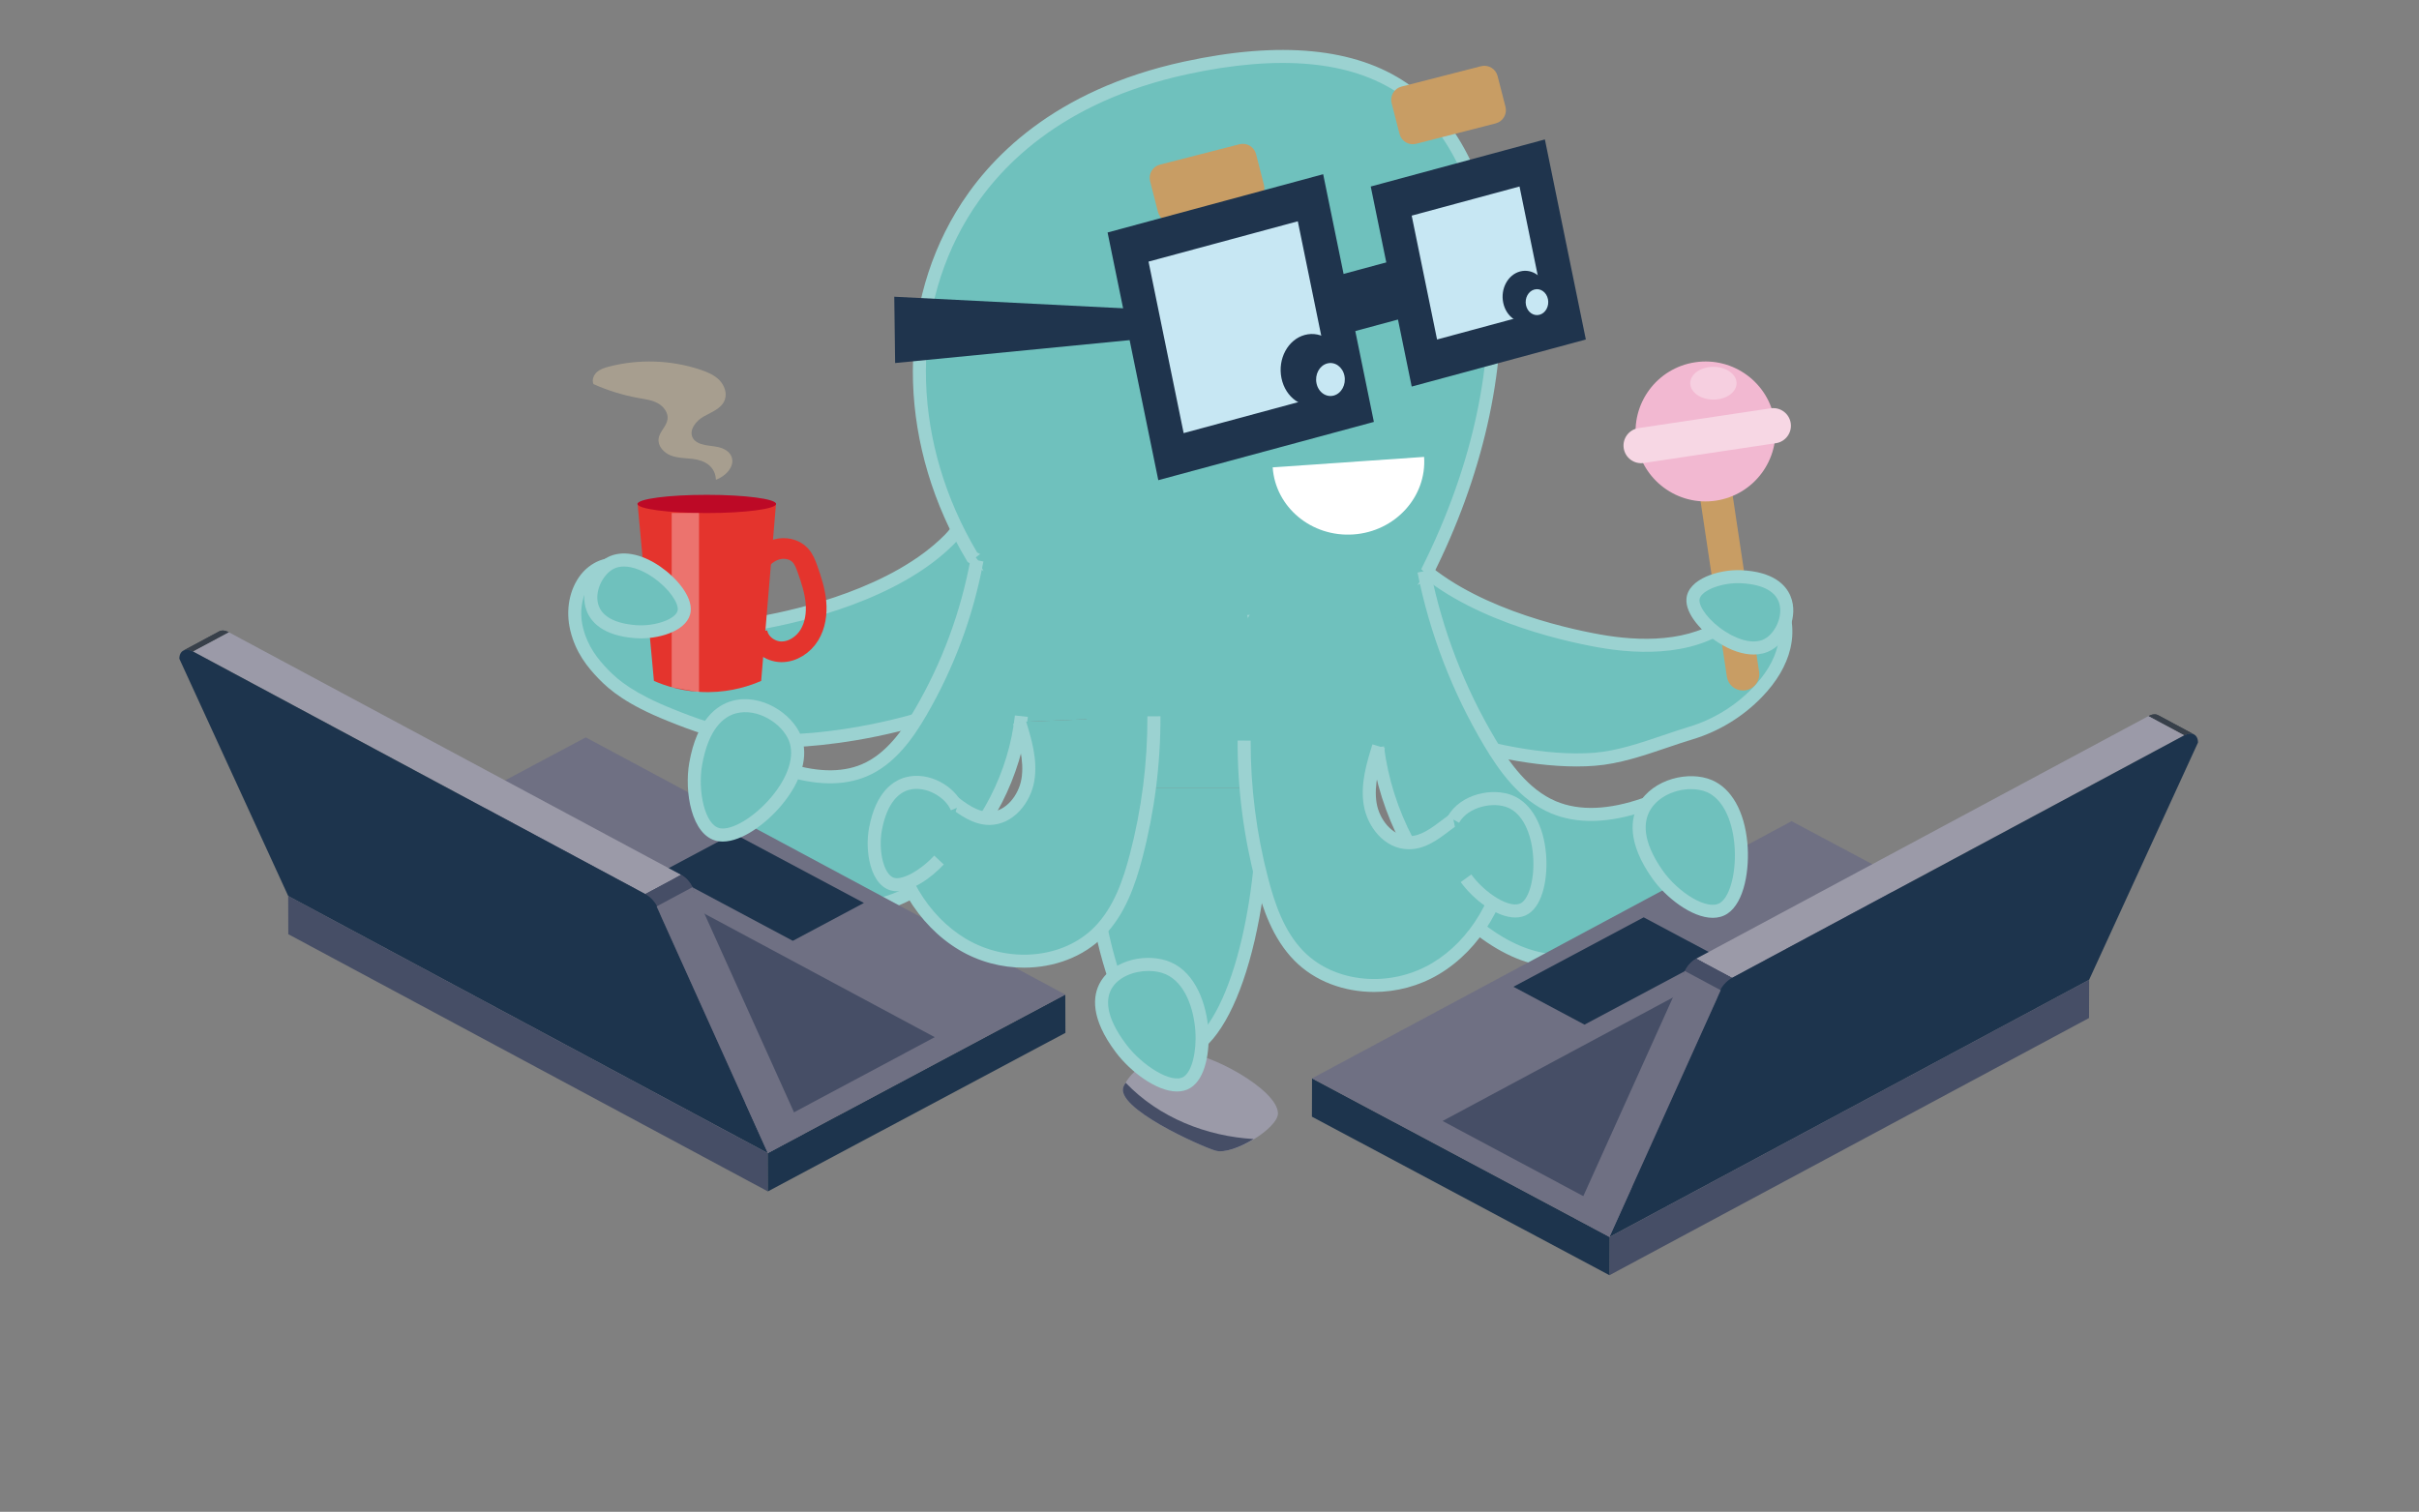 <?xml version="1.0" encoding="utf-8"?>
<!-- Generator: Adobe Illustrator 16.0.0, SVG Export Plug-In . SVG Version: 6.00 Build 0)  -->
<!DOCTYPE svg PUBLIC "-//W3C//DTD SVG 1.1//EN" "http://www.w3.org/Graphics/SVG/1.1/DTD/svg11.dtd">
<svg version="1.1" xmlns="http://www.w3.org/2000/svg" xmlns:xlink="http://www.w3.org/1999/xlink" x="0px" y="0px"
	 width="584.971px" height="365.678px" viewBox="0 0 584.971 365.678" enable-background="new 0 0 584.971 365.678"
	 xml:space="preserve">
<rect x="0" y="0" width="584.971" height="365.678" fill="#808080" stroke="none"/>
<g id="Layer_3">
	<rect x="-7.014" y="-8.661" fill="none" width="600" height="381.333"/>
</g>
<g id="Layer_4">
	<g>
		<g>
			<path fill="#6FC1BD" d="M184.212,150.593c-11.463,2.058-24.553,1.781-33.132-6.097c2.79-1.479,1.881-6.297-1.039-7.497
				c-2.92-1.198-6.359,0.462-8.317,2.939c-2.653,3.358-3.28,8.033-2.278,12.195c1.256,5.225,4.194,8.601,6.444,10.932
				c2.814,2.916,6.899,6.136,16.124,9.844c5.425,2.181,12.575,4.994,23.284,6.322c0,0,41.292,2.349,79.345-26.211
				c2.616-1.962-7.591-6.531-7.161-9.773c0.298-2.25-0.572-4.475-1.501-6.544c-2.829-6.295-7.894-14.812-15.87-14.836
				c-5.561-0.017-7.036,5.077-10.449,8.543C218.586,141.66,199.343,147.877,184.212,150.593"/>
			<path fill="#9BD2D1" d="M187.329,180.845c-1.328,0-2.066-0.036-2.12-0.041c-11.233-1.389-18.786-4.425-23.783-6.432
				c-9.811-3.946-13.933-7.377-16.67-10.214c-2.661-2.756-5.556-6.298-6.844-11.658c-1.187-4.936-0.224-9.998,2.574-13.542
				c2.18-2.759,6.288-5.011,10.153-3.418c2.088,0.857,3.572,3.092,3.692,5.562c0.063,1.27-0.254,2.426-0.883,3.336
				c8.603,6.739,21.206,6.268,30.485,4.602c9.192-1.651,31.943-6.877,44.605-19.737c0.892-0.908,1.679-1.99,2.44-3.036
				c2.039-2.802,4.348-5.979,9.102-5.979h0.032c6.793,0.021,12.615,5.325,17.303,15.766c0.975,2.169,1.986,4.71,1.628,7.398
				c-0.02,0.761,2.438,2.787,3.619,3.761c2.248,1.855,4.025,3.318,3.984,5.097c-0.017,0.771-0.394,1.469-1.059,1.969
				C232.409,179.185,196.332,180.845,187.329,180.845 M147.965,138.174c-1.869,0-3.808,1.229-5.003,2.742
				c-2.205,2.79-2.946,6.845-1.985,10.849c1.113,4.624,3.681,7.753,6.048,10.205c2.506,2.597,6.317,5.753,15.578,9.477
				c5.135,2.063,12.168,4.89,22.889,6.22c0.303,0.016,40.802,1.936,77.812-25.615c-0.507-0.641-1.764-1.678-2.646-2.404
				c-2.489-2.052-5.062-4.174-4.74-6.607c0.25-1.87-0.544-3.838-1.377-5.691c-4.137-9.212-8.993-13.89-14.435-13.905h-0.024
				c-2.996,0-4.443,1.78-6.552,4.68c-0.829,1.14-1.685,2.317-2.744,3.394c-13.295,13.502-36.804,18.923-46.294,20.627
				c-10.46,1.877-24.933,2.274-34.478-6.486l-1.644-1.51l1.973-1.046c0.789-0.417,0.866-1.336,0.841-1.845
				c-0.06-1.232-0.793-2.409-1.741-2.798C148.964,138.262,148.468,138.174,147.965,138.174"/>
			<path fill="#6FC1BD" d="M386.645,155.014c11.464,2.059,24.552,1.781,33.132-6.096c-2.79-1.478-1.881-6.296,1.039-7.497
				c2.921-1.199,6.359,0.462,8.317,2.939c2.653,3.358,3.278,8.033,2.278,12.195c-1.002,4.162-3.475,7.849-6.445,10.931
				c-4.416,4.585-10.027,8.009-16.123,9.845c-7.602,2.288-15.371,5.709-23.283,6.323c-23.061,1.793-60.41-12-79.347-26.212
				c-2.615-1.962,7.593-6.53,7.161-9.772c-0.297-2.249,0.574-4.475,1.502-6.544c2.83-6.294,7.893-14.812,15.869-14.835
				c5.563-0.018,7.036,5.077,10.45,8.543C352.271,146.081,371.515,152.298,386.645,155.014"/>
			<path fill="#9BD2D1" d="M381.253,185.39c-24.048,0.002-58.381-13.475-75.986-26.688c-0.665-0.497-1.041-1.199-1.059-1.968
				c-0.04-1.779,1.736-3.245,3.985-5.1c1.182-0.974,3.638-2.999,3.62-3.764c-0.359-2.685,0.651-5.225,1.627-7.392
				c4.688-10.442,10.51-15.747,17.301-15.767h0.032c4.757,0,7.066,3.176,9.103,5.979c0.761,1.046,1.549,2.129,2.442,3.036
				c12.661,12.857,35.411,18.084,44.606,19.735c9.276,1.666,21.877,2.139,30.481-4.601c-0.628-0.912-0.944-2.067-0.882-3.337
				c0.121-2.469,1.605-4.703,3.693-5.562c3.869-1.582,7.973,0.663,10.152,3.421c2.799,3.541,3.762,8.604,2.574,13.541
				c-0.971,4.029-3.271,7.951-6.843,11.656c-4.62,4.794-10.432,8.342-16.806,10.261c-2.052,0.617-4.172,1.337-6.225,2.033
				c-5.625,1.914-11.445,3.891-17.391,4.352C384.253,185.337,382.771,185.39,381.253,185.39 M307.552,156.474
				c18.369,13.587,55.326,27.357,77.885,25.608c5.55-0.432,11.178-2.344,16.621-4.193c2.078-0.705,4.225-1.435,6.33-2.069
				c5.858-1.762,11.197-5.021,15.443-9.428c3.176-3.296,5.213-6.73,6.046-10.205c0.964-4.005,0.224-8.061-1.981-10.849
				c-1.518-1.923-4.23-3.378-6.48-2.458c-0.949,0.388-1.68,1.566-1.74,2.798c-0.025,0.51,0.05,1.43,0.84,1.847l1.973,1.044
				l-1.644,1.509c-9.544,8.766-24.018,8.362-34.478,6.488c-9.488-1.705-32.998-7.125-46.296-20.627
				c-1.057-1.075-1.916-2.254-2.743-3.392c-2.109-2.901-3.557-4.681-6.554-4.681h-0.024c-5.44,0.017-10.299,4.694-14.433,13.904
				c-0.835,1.855-1.628,3.822-1.378,5.692c0.323,2.432-2.25,4.554-4.738,6.606C309.318,154.795,308.061,155.833,307.552,156.474"/>
			<path fill="#6FC1BD" d="M235.149,134.784c-15.862-26.427-17.217-58.302-2.645-82.649c16.47-27.523,46.466-34.025,54.217-35.705
				c7.932-1.719,34.373-7.452,52.565,4.959c25.092,17.113,31.334,66.563,5.622,117.361c-10.094,4.883-33.39,14.427-63.475,11.241
				C260.226,147.745,244.272,140.09,235.149,134.784"/>
			<path fill="#9BD2D1" d="M293.574,152.21c-3.977,0-8.081-0.203-12.308-0.65c-16.554-1.753-32.337-6.938-46.91-15.414l-0.351-0.203
				l-0.208-0.348c-16.394-27.314-17.408-59.603-2.645-84.271c7.673-12.823,23.485-29.551,55.235-36.435
				c23.245-5.04,41.346-3.291,53.788,5.196c12.814,8.742,21.031,25.959,22.546,47.241c1.597,22.459-4.229,48.079-16.405,72.137
				l-0.242,0.475l-0.479,0.232C333.665,145.941,315.624,152.21,293.574,152.21 M236.293,133.623
				c14.088,8.13,29.33,13.108,45.308,14.8c26.6,2.812,48.399-4.291,62.139-10.861c26.059-51.867,17.788-99.096-5.341-114.872
				c-11.7-7.98-28.972-9.572-51.342-4.72c-30.647,6.645-45.845,22.687-53.2,34.973C219.756,76.506,220.698,107.384,236.293,133.623"
				/>
			<polygon fill="#C7E7F3" points="344.448,87.808 378.539,78.593 370.52,39.42 336.429,48.635 			"/>
			<path fill="#1F344D" d="M331.478,45.112l42.111-11.384l9.904,48.388l-42.111,11.382L331.478,45.112z M367.456,45.109
				l-26.076,7.049l6.135,29.959l26.074-7.048L367.456,45.109z"/>
			<path fill="#C89D64" d="M303.275,48.727l-19.23,4.931c-1.764,0.453-3.561-0.611-4.014-2.375l-1.91-7.444
				c-0.452-1.765,0.611-3.561,2.375-4.014l19.23-4.93c1.765-0.453,3.562,0.611,4.015,2.375l1.91,7.444
				C306.102,46.478,305.039,48.274,303.275,48.727"/>
			<polygon fill="#C7E7F3" points="283.169,110.453 327.287,98.527 316.907,47.83 272.79,59.757 			"/>
			<path fill="#1F344D" d="M267.84,56.234l52.134-14.093l12.264,59.91l-52.133,14.093L267.84,56.234z M313.841,53.522l-36.098,9.757
				l8.492,41.482l36.098-9.759L313.841,53.522z"/>
			<path fill="#FFFFFF" d="M327.279,129.269c10.113-0.698,17.769-9.096,17.102-18.756l-36.616,2.53
				C308.429,122.703,317.167,129.968,327.279,129.269"/>
			<path fill="#1F344D" d="M363.51,73.208c0.689,3.373,3.63,5.463,6.563,4.67c2.935-0.793,4.756-4.171,4.063-7.542
				c-0.689-3.373-3.628-5.463-6.563-4.67C364.639,66.459,362.82,69.835,363.51,73.208"/>
			<path fill="#1F344D" d="M309.89,91.47c0.955,4.672,5.029,7.569,9.096,6.47c4.064-1.099,6.587-5.778,5.631-10.451
				c-0.957-4.672-5.029-7.569-9.097-6.47C311.454,82.118,308.934,86.797,309.89,91.47"/>
			<path fill="#C7E7F3" d="M369.017,73.8c0.346,1.686,1.815,2.732,3.281,2.335c1.469-0.397,2.378-2.085,2.033-3.771
				c-0.346-1.687-1.814-2.732-3.281-2.335C369.581,70.425,368.672,72.115,369.017,73.8"/>
			<path fill="#C7E7F3" d="M318.36,92.71c0.439,2.145,2.308,3.474,4.173,2.97c1.867-0.506,3.023-2.653,2.584-4.795
				c-0.439-2.145-2.307-3.474-4.174-2.97C319.077,88.419,317.919,90.565,318.36,92.71"/>
			<polygon fill="#1F344D" points="325.12,80.786 340.688,76.578 337.858,62.757 322.29,66.965 			"/>
			<path fill="#6FC1BD" d="M305.656,190.527c0,35.482-9.534,64.246-21.292,64.246c-11.761,0-21.293-28.764-21.293-64.246"/>
			<path fill="#9BD2D1" d="M284.365,256.349c-12.824,0-22.869-28.914-22.869-65.822h3.152c0,37.486,10.194,62.668,19.717,62.668
				c9.52,0,19.715-25.182,19.715-62.668h3.154C307.234,227.435,297.187,256.349,284.365,256.349"/>
			<path fill="#6FC1BD" d="M263.072,190.527c0-35.482,9.532-64.245,21.292-64.245c11.759,0,21.293,28.763,21.293,64.245"/>
			<path fill="none" stroke="#6FC1BD" stroke-width="2" stroke-miterlimit="10" d="M263.072,190.527
				c0-35.482,9.532-64.245,21.292-64.245c11.759,0,21.293,28.763,21.293,64.245"/>
			<polygon fill="#1F344D" points="216.466,87.808 276.658,81.926 276.564,74.827 216.256,71.772 			"/>
			<path fill="#C89D64" d="M361.687,29.848l-19.23,4.931c-1.765,0.453-3.561-0.611-4.014-2.375l-1.909-7.444
				c-0.452-1.765,0.61-3.561,2.375-4.014l19.229-4.93c1.766-0.453,3.563,0.611,4.015,2.375l1.909,7.444
				C364.515,27.599,363.451,29.396,361.687,29.848"/>
			<path fill="#6FC1BD" d="M242.51,174.818c7.104-36.38,20.724-64.336,30.421-62.442c8.941,1.747,11.426,28.25,6.196,60.882"/>
			<path fill="none" stroke="#6FC1BD" stroke-width="2" stroke-miterlimit="10" d="M242.51,174.818
				c7.104-36.38,20.724-64.336,30.421-62.442c8.941,1.747,11.426,28.25,6.196,60.882"/>
			<path fill="#6FC1BD" d="M236.587,135.604c3.324-2.715,6.628-3.887,9.608-3.102c8.202,2.16,11.245,18.434,7.827,38.189"/>
			<path fill="none" stroke="#6FC1BD" stroke-width="2" stroke-miterlimit="10" d="M236.587,135.604
				c3.324-2.715,6.628-3.887,9.608-3.102c8.202,2.16,11.245,18.434,7.827,38.189"/>
			<path fill="#6FC1BD" d="M294.511,187.322c0.366-26.446,9.193-47.105,21.265-47.822c11.515-0.684,22.246,16.999,26.245,41.383"/>
			<path fill="none" stroke="#6FC1BD" stroke-width="2" stroke-miterlimit="10" d="M294.511,187.322
				c0.366-26.446,9.193-47.105,21.265-47.822c11.515-0.684,22.246,16.999,26.245,41.383"/>
			<path fill="#6FC1BD" d="M321.779,173.256c-0.563-20.874,4.92-37.212,13.484-38.125c2.986-0.318,6.004,1.278,8.83,4.365"/>
			<path fill="none" stroke="#6FC1BD" stroke-width="2" stroke-miterlimit="10" d="M321.779,173.256
				c-0.563-20.874,4.92-37.212,13.484-38.125c2.986-0.318,6.004,1.278,8.83,4.365"/>
			<path fill="#6FC1BD" d="M344.337,138.175c2.918,14.575,8.332,28.648,15.934,41.421c3.814,6.41,8.537,12.794,15.416,15.679
				c6.982,2.926,15.037,1.727,22.185-0.775c6.535,3.047,12.796,8.936,15.592,15.582c0.366,0.871,0.696,1.807,0.571,2.744
				c-0.18,1.352-1.244,2.389-2.259,3.299c-5.442,4.895-11.247,9.506-17.872,12.621c-6.624,3.113-14.17,4.656-21.346,3.207
				c-6.654-1.344-12.586-5.15-17.652-9.67c-11.922-10.637-19.818-25.686-21.789-41.541"/>
			<path fill="#9BD2D1" d="M378.204,234.085c-1.936,0-3.93-0.176-5.959-0.586c-6.116-1.234-12.305-4.613-18.389-10.041
				c-12.162-10.848-20.291-26.348-22.305-42.523l3.129-0.389c1.921,15.427,9.675,30.21,21.277,40.56
				c5.66,5.049,11.35,8.18,16.912,9.299c7.968,1.617,15.475-0.789,20.361-3.09c6.941-3.262,12.992-8.318,17.489-12.361
				c0.827-0.746,1.646-1.539,1.751-2.336c0.068-0.521-0.135-1.146-0.462-1.926c-2.427-5.768-7.975-11.398-14.238-14.492
				c-8.804,2.971-16.437,3.152-22.694,0.527c-7.611-3.189-12.635-10.4-16.164-16.326c-7.729-12.994-13.154-27.098-16.123-41.917
				l3.092-0.62c2.898,14.47,8.195,28.238,15.742,40.923c3.279,5.51,7.912,12.199,14.672,15.033
				c5.662,2.371,12.748,2.102,21.051-0.811l0.607-0.213l0.582,0.273c7.275,3.389,13.552,9.674,16.379,16.4
				c0.457,1.084,0.855,2.268,0.684,3.561c-0.271,2.02-1.833,3.424-2.768,4.264c-4.66,4.189-10.945,9.439-18.258,12.875
				C390.478,232.095,384.68,234.085,378.204,234.085"/>
			<path fill="#C89D64" d="M421.49,167.022c-1.92,0-3.602-1.404-3.895-3.359l-7.133-47.588c-0.322-2.153,1.162-4.161,3.316-4.482
				c2.15-0.329,4.158,1.161,4.482,3.313l7.131,47.59c0.322,2.152-1.161,4.16-3.315,4.483
				C421.88,167.007,421.683,167.022,421.49,167.022"/>
			<path fill="#F2B8D1" d="M395.704,106.869c1.385,9.242,9.999,15.611,19.24,14.226c9.241-1.384,15.612-10,14.227-19.241
				c-1.385-9.242-10-15.611-19.242-14.226C400.689,89.012,394.32,97.627,395.704,106.869"/>
			<path fill="#F7D7E4" d="M397.503,111.989l31.95-4.789c2.329-0.349,3.935-2.521,3.585-4.851c-0.35-2.329-2.521-3.935-4.85-3.586
				l-31.949,4.789c-2.331,0.349-3.937,2.521-3.588,4.851C393.001,110.732,395.173,112.338,397.503,111.989"/>
			<g opacity="0.32">
				<g>
					<defs>
						<rect id="SVGID_1_" x="408.742" y="88.723" width="11.198" height="7.934"/>
					</defs>
					<clipPath id="SVGID_2_">
						<use xlink:href="#SVGID_1_"  overflow="visible"/>
					</clipPath>
					<path clip-path="url(#SVGID_2_)" fill="#FFFFFF" d="M408.743,92.69c0,2.192,2.508,3.967,5.6,3.967s5.598-1.775,5.598-3.967
						c0-2.19-2.506-3.966-5.598-3.966S408.743,90.499,408.743,92.69"/>
				</g>
			</g>
			<path fill="#6FC1BD" d="M409.394,144.971c0.267-3.604,6.766-5.689,11.57-5.477c1.738,0.078,8.512,0.379,10.563,5.284
				c1.7,4.074-0.702,9.292-3.982,11.117C420.849,159.622,409.023,150.036,409.394,144.971"/>
			<path fill="#9BD2D1" d="M424.072,158.315c-2.605,0-5.545-0.972-8.521-2.871c-3.914-2.499-8.002-6.877-7.728-10.587
				c0.357-4.894,7.951-7.168,13.211-6.937c7.862,0.352,10.836,3.593,11.946,6.25c2.038,4.877-0.784,10.941-4.671,13.103
				C427.056,157.97,425.624,158.315,424.072,158.315 M420.241,141.055c-4.479,0-9.123,1.973-9.273,4.031
				c-0.126,1.696,2.241,5.12,6.281,7.699c3.684,2.352,7.243,3,9.527,1.73c2.612-1.454,4.666-5.849,3.294-9.129
				c-0.758-1.815-2.967-4.039-9.173-4.316C420.679,141.061,420.461,141.055,420.241,141.055"/>
			<path fill="#E4342D" d="M158.136,164.696c2.558,1.121,7.21,2.763,13.223,2.715c5.738-0.046,10.188-1.61,12.709-2.715
				c1.2-14.34,2.401-28.678,3.601-43.018h-33.5L158.136,164.696z"/>
			<path fill="#BD0926" d="M154.169,121.893c0,1.217,7.5,2.204,16.75,2.204c9.251,0,16.751-0.986,16.751-2.204
				s-7.5-2.203-16.751-2.203C161.668,119.69,154.169,120.676,154.169,121.893"/>
			<path fill="none" stroke="#E4342D" stroke-width="5" stroke-miterlimit="10" d="M183.118,136.547
				c1.124-1.7,2.768-3.122,4.734-3.662c1.966-0.542,4.254-0.086,5.65,1.4c0.875,0.933,1.341,2.168,1.772,3.375
				c0.924,2.595,1.783,5.244,2.034,7.988c0.25,2.745-0.149,5.62-1.59,7.968c-1.443,2.348-4.036,4.078-6.79,4.044
				c-2.756-0.031-5.479-2.093-5.856-4.823"/>
			<g opacity="0.31">
				<g>
					<defs>
						<rect id="SVGID_3_" x="162.434" y="124.083" width="6.606" height="43.329"/>
					</defs>
					<clipPath id="SVGID_4_">
						<use xlink:href="#SVGID_3_"  overflow="visible"/>
					</clipPath>
					<polygon clip-path="url(#SVGID_4_)" fill="#FFFFFF" points="162.434,166.223 169.04,167.412 169.04,124.083 162.434,124.083 
											"/>
				</g>
			</g>
			<path fill="#6FC1BD" d="M165.459,147.688c-0.381,3.594-6.945,5.469-11.741,5.101c-1.733-0.133-8.493-0.651-10.385-5.62
				c-1.57-4.127,1-9.264,4.336-10.983C154.483,132.676,165.995,142.638,165.459,147.688"/>
			<path fill="#9BD2D1" d="M154.954,154.413c-0.464,0-0.918-0.018-1.356-0.052c-7.844-0.599-10.713-3.938-11.739-6.632
				c-1.88-4.939,1.137-10.909,5.088-12.945c3.417-1.76,8.044-0.945,12.697,2.239c3.83,2.625,7.774,7.131,7.383,10.831
				C166.552,152.329,160.107,154.413,154.954,154.413 M150.881,137.032c-0.925,0-1.766,0.183-2.488,0.555
				c-2.658,1.37-4.851,5.698-3.585,9.02c0.701,1.842,2.837,4.137,9.032,4.609c4.654,0.353,9.822-1.541,10.052-3.695
				c0.179-1.689-2.076-5.189-6.029-7.895C155.377,137.924,152.924,137.032,150.881,137.032"/>
			<path fill="#6FC1BD" d="M236.253,135.522c-2.392,12.943-7.031,25.453-13.656,36.821c-3.324,5.705-7.464,11.391-13.596,13.983
				c-6.222,2.629-13.474,1.605-19.927-0.578c-5.823,2.732-11.35,7.986-13.756,13.898c-0.316,0.775-0.598,1.605-0.472,2.438
				c0.184,1.195,1.156,2.111,2.081,2.916c4.962,4.314,10.248,8.375,16.244,11.105c5.995,2.73,12.795,4.063,19.214,2.74
				c5.953-1.223,11.218-4.631,15.694-8.664c10.54-9.492,17.391-22.881,18.914-36.956"/>
			<path fill="#9BD2D1" d="M207.174,220.945c-5.776,0-10.972-1.729-14.657-3.406c-6.639-3.023-12.372-7.654-16.625-11.35
				c-0.868-0.758-2.322-2.021-2.604-3.869c-0.182-1.195,0.166-2.277,0.569-3.27c2.454-6.025,8.027-11.668,14.545-14.73l0.576-0.27
				l0.601,0.203c7.471,2.531,13.8,2.74,18.808,0.621c5.978-2.529,10.006-8.449,12.849-13.326
				c6.564-11.268,11.097-23.486,13.467-36.313l3.102,0.573c-2.437,13.186-7.095,25.747-13.845,37.33
				c-3.089,5.296-7.51,11.75-14.344,14.639c-5.599,2.369-12.47,2.256-20.431-0.332c-5.511,2.76-10.342,7.727-12.406,12.795
				c-0.233,0.572-0.44,1.164-0.372,1.604c0.098,0.652,0.823,1.326,1.556,1.965c4.091,3.559,9.592,8.006,15.862,10.861
				c4.404,2.006,11.144,4.096,18.244,2.633c4.947-1.018,9.979-3.809,14.957-8.293c10.218-9.205,16.923-22.311,18.4-35.953
				l3.137,0.34c-1.559,14.406-8.642,28.24-19.426,37.957c-5.402,4.865-10.93,7.906-16.433,9.037
				C210.822,220.777,208.969,220.945,207.174,220.945"/>
			<polygon fill="#464E66" points="69.689,216.706 69.719,225.966 185.685,288.177 185.656,278.915 			"/>
			<polygon fill="#1D344D" points="185.656,278.915 185.685,288.177 257.642,249.827 257.613,240.566 			"/>
			<polygon fill="#6F7083" points="69.689,216.706 185.656,278.915 257.612,240.564 141.645,178.356 			"/>
			<polygon fill="#1D344D" points="160.222,210.773 191.725,227.566 208.916,218.404 177.409,201.611 			"/>
			<polygon fill="#464E66" points="226.043,250.872 120.125,194.054 82.295,214.259 188.212,271.075 			"/>
			<g>
				<defs>
					<rect id="SVGID_5_" x="44.33" y="152.514" width="11.021" height="5.073"/>
				</defs>
				<clipPath id="SVGID_6_">
					<use xlink:href="#SVGID_5_"  overflow="visible"/>
				</clipPath>
				<g clip-path="url(#SVGID_6_)">
					<defs>
						<rect id="SVGID_7_" x="44.33" y="152.514" width="11.021" height="5.073"/>
					</defs>
					<clipPath id="SVGID_8_">
						<use xlink:href="#SVGID_7_"  overflow="visible"/>
					</clipPath>
					<path clip-path="url(#SVGID_8_)" fill="#38404A" d="M53.004,152.717l-8.674,4.654c0.599-0.322,1.431-0.274,2.351,0.215
						l8.671-4.651C54.435,152.443,53.603,152.398,53.004,152.717"/>
					<g clip-path="url(#SVGID_8_)">
						<defs>
							<path id="SVGID_9_" d="M53.004,152.718l-8.674,4.654c0.599-0.322,1.431-0.274,2.351,0.215l8.671-4.651
								C54.435,152.442,53.603,152.398,53.004,152.718"/>
						</defs>
						<clipPath id="SVGID_10_">
							<use xlink:href="#SVGID_9_"  overflow="visible"/>
						</clipPath>
						<path clip-path="url(#SVGID_10_)" fill="#38404A" d="M46.68,157.586l8.671-4.651c-0.349-0.188-0.689-0.311-1.006-0.373
							l-8.675,4.654C45.991,157.275,46.327,157.398,46.68,157.586"/>
						<path clip-path="url(#SVGID_10_)" fill="#38404A" d="M45.67,157.216l8.674-4.653c-0.486-0.095-0.923-0.047-1.281,0.126
							l-8.674,4.652C44.745,157.167,45.183,157.119,45.67,157.216"/>
						<path clip-path="url(#SVGID_10_)" fill="#38404A" d="M44.389,157.342l8.674-4.653c0,0-0.04,0.02-0.06,0.028l-8.674,4.654
							C44.35,157.364,44.367,157.35,44.389,157.342"/>
					</g>
				</g>
			</g>
			<polygon fill="#9B9AA8" points="156.057,216.269 164.73,211.616 55.352,152.935 46.681,157.586 			"/>
			<g>
				<defs>
					<rect id="SVGID_11_" x="156.057" y="211.616" width="11.984" height="9.92"/>
				</defs>
				<clipPath id="SVGID_12_">
					<use xlink:href="#SVGID_11_"  overflow="visible"/>
				</clipPath>
				<g clip-path="url(#SVGID_12_)">
					<defs>
						<rect id="SVGID_13_" x="156.057" y="211.616" width="11.984" height="9.92"/>
					</defs>
					<clipPath id="SVGID_14_">
						<use xlink:href="#SVGID_13_"  overflow="visible"/>
					</clipPath>
					<path clip-path="url(#SVGID_14_)" fill="#464E66" d="M159.366,221.536l8.674-4.65c0.005-1.939-1.484-4.297-3.31-5.27
						l-8.673,4.652C157.883,217.241,159.37,219.599,159.366,221.536"/>
					<g clip-path="url(#SVGID_14_)">
						<defs>
							<path id="SVGID_15_" d="M159.366,221.536l8.675-4.652c0.003-1.938-1.484-4.295-3.311-5.268l-8.673,4.652
								C157.883,217.241,159.371,219.597,159.366,221.536"/>
						</defs>
						<clipPath id="SVGID_16_">
							<use xlink:href="#SVGID_15_"  overflow="visible"/>
						</clipPath>
						<path clip-path="url(#SVGID_16_)" fill="#464E66" d="M157.669,217.57l8.674-4.65c-0.478-0.539-1.027-0.992-1.612-1.303
							l-8.674,4.652C156.642,216.579,157.191,217.032,157.669,217.57"/>
						<path clip-path="url(#SVGID_16_)" fill="#464E66" d="M158.786,219.243l8.675-4.654c-0.291-0.598-0.671-1.17-1.119-1.672
							l-8.674,4.654C158.114,218.073,158.498,218.646,158.786,219.243"/>
					</g>
				</g>
			</g>
			<path fill="#1D344D" d="M46.68,157.586c-1.827-0.972-3.307-0.195-3.313,1.743l26.323,57.377l115.997,62.209l-25.905-57.469
				c0,0-0.728-3.553-3.725-5.178L46.68,157.586z"/>
			<polygon fill="#6F7083" points="185.685,278.915 194.359,274.261 167.462,214.589 158.786,219.243 			"/>
			<polygon fill="#464E66" points="505.204,236.98 505.175,246.24 389.209,308.45 389.238,299.189 			"/>
			<polygon fill="#1D344D" points="389.238,299.189 389.208,308.45 317.252,270.101 317.282,260.839 			"/>
			<polygon fill="#6F7083" points="505.204,236.98 389.238,299.189 317.282,260.839 433.248,198.628 			"/>
			<polygon fill="#1D344D" points="414.673,231.048 383.169,247.839 365.978,238.679 397.486,221.884 			"/>
			<polygon fill="#464E66" points="348.851,271.146 454.768,214.327 492.599,234.532 386.683,291.347 			"/>
			<g>
				<defs>
					<rect id="SVGID_17_" x="519.542" y="172.788" width="11.021" height="5.072"/>
				</defs>
				<clipPath id="SVGID_18_">
					<use xlink:href="#SVGID_17_"  overflow="visible"/>
				</clipPath>
				<g clip-path="url(#SVGID_18_)">
					<defs>
						<rect id="SVGID_19_" x="519.542" y="172.788" width="11.021" height="5.072"/>
					</defs>
					<clipPath id="SVGID_20_">
						<use xlink:href="#SVGID_19_"  overflow="visible"/>
					</clipPath>
					<path clip-path="url(#SVGID_20_)" fill="#38404A" d="M521.892,172.991l8.672,4.654c-0.598-0.323-1.432-0.275-2.35,0.215
						l-8.672-4.652C520.458,172.717,521.292,172.672,521.892,172.991"/>
					<g clip-path="url(#SVGID_20_)">
						<defs>
							<path id="SVGID_21_" d="M521.892,172.991l8.672,4.654c-0.598-0.323-1.432-0.275-2.35,0.215l-8.672-4.652
								C520.458,172.716,521.292,172.673,521.892,172.991"/>
						</defs>
						<clipPath id="SVGID_22_">
							<use xlink:href="#SVGID_21_"  overflow="visible"/>
						</clipPath>
						<path clip-path="url(#SVGID_22_)" fill="#38404A" d="M528.214,177.86l-8.672-4.652c0.35-0.188,0.691-0.311,1.008-0.372
							l8.674,4.654C528.906,177.549,528.568,177.672,528.214,177.86"/>
						<path clip-path="url(#SVGID_22_)" fill="#38404A" d="M529.224,177.489l-8.674-4.653c0.484-0.095,0.924-0.047,1.279,0.126
							l8.674,4.653C530.15,177.44,529.712,177.392,529.224,177.489"/>
						<path clip-path="url(#SVGID_22_)" fill="#38404A" d="M530.503,177.615l-8.674-4.653c0,0,0.041,0.021,0.063,0.029l8.672,4.654
							C530.544,177.638,530.529,177.623,530.503,177.615"/>
					</g>
				</g>
			</g>
			<polygon fill="#9B9AA8" points="418.837,236.542 410.164,231.89 519.542,173.208 528.214,177.86 			"/>
			<g>
				<defs>
					<rect id="SVGID_23_" x="406.855" y="231.89" width="11.982" height="9.92"/>
				</defs>
				<clipPath id="SVGID_24_">
					<use xlink:href="#SVGID_23_"  overflow="visible"/>
				</clipPath>
				<g clip-path="url(#SVGID_24_)">
					<defs>
						<rect id="SVGID_25_" x="406.855" y="231.89" width="11.982" height="9.92"/>
					</defs>
					<clipPath id="SVGID_26_">
						<use xlink:href="#SVGID_25_"  overflow="visible"/>
					</clipPath>
					<path clip-path="url(#SVGID_26_)" fill="#464E66" d="M415.527,241.81l-8.672-4.65c-0.006-1.939,1.482-4.299,3.31-5.27
						l8.673,4.652C417.011,237.515,415.523,239.872,415.527,241.81"/>
					<g clip-path="url(#SVGID_26_)">
						<defs>
							<path id="SVGID_27_" d="M415.529,241.81l-8.674-4.652c-0.004-1.939,1.482-4.297,3.31-5.268l8.673,4.652
								C417.011,237.515,415.525,239.872,415.529,241.81"/>
						</defs>
						<clipPath id="SVGID_28_">
							<use xlink:href="#SVGID_27_"  overflow="visible"/>
						</clipPath>
						<path clip-path="url(#SVGID_28_)" fill="#464E66" d="M417.226,237.845l-8.674-4.652c0.477-0.539,1.027-0.994,1.612-1.303
							l8.674,4.652C418.251,236.853,417.702,237.306,417.226,237.845"/>
						<path clip-path="url(#SVGID_28_)" fill="#464E66" d="M416.109,239.517l-8.676-4.654c0.291-0.598,0.67-1.17,1.119-1.672
							l8.674,4.654C416.781,238.347,416.398,238.919,416.109,239.517"/>
					</g>
				</g>
			</g>
			<path fill="#1D344D" d="M528.214,177.86c1.828-0.973,3.307-0.196,3.314,1.742l-26.324,57.377l-115.996,62.209l25.905-57.469
				c0,0,0.728-3.553,3.724-5.178L528.214,177.86z"/>
			<polygon fill="#6F7083" points="389.209,299.189 380.534,294.534 407.432,234.863 416.109,239.517 			"/>
			<path fill="#6FC1BD" d="M416.88,219.669c-4.227,2.807-12.133-2.604-16.031-8.113c-1.411-1.994-6.906-9.762-3.234-16.256
				c3.051-5.395,10.904-7.221,15.752-5.156C423.263,194.361,422.815,215.722,416.88,219.669"/>
			<path fill="#9BD2D1" d="M414.19,222.005c-5.11,0-11.388-4.961-14.628-9.539c-6.184-8.746-5.219-14.586-3.32-17.943
				c3.493-6.176,12.249-8.172,17.742-5.83c4.744,2.02,7.867,7.559,8.572,15.195c0.582,6.309-0.673,14.346-4.803,17.094
				C416.684,221.693,415.474,222.005,414.19,222.005 M408.925,190.878c-3.766,0-7.996,1.764-9.938,5.197
				c-1.45,2.563-2.079,7.174,3.147,14.566c3.67,5.188,10.789,9.764,13.872,7.713c2.491-1.656,3.991-7.883,3.41-14.176
				c-0.587-6.354-3.079-11.055-6.667-12.586C411.626,191.116,410.306,190.878,408.925,190.878"/>
			<g opacity="0.53">
				<g>
					<defs>
						<rect id="SVGID_29_" x="143.346" y="87.438" width="33.751" height="28.604"/>
					</defs>
					<clipPath id="SVGID_30_">
						<use xlink:href="#SVGID_29_"  overflow="visible"/>
					</clipPath>
					<path clip-path="url(#SVGID_30_)" fill="#CABA9C" d="M176.881,110.411c-0.514-1.279-1.904-1.985-3.251-2.282
						c-1.348-0.295-2.757-0.296-4.069-0.722c-0.775-0.252-1.536-0.679-1.967-1.372c-1.161-1.868,0.656-4.213,2.573-5.29
						c1.917-1.076,4.285-1.913,5.079-3.964c0.637-1.65-0.059-3.588-1.3-4.848s-2.934-1.965-4.612-2.522
						c-7.081-2.347-14.841-2.607-22.063-0.736c-1.045,0.27-2.116,0.603-2.921,1.323c-0.806,0.718-1.273,1.922-0.835,2.909
						c3.52,1.573,7.232,2.714,11.027,3.388c1.57,0.279,3.194,0.491,4.587,1.269c1.392,0.777,2.516,2.289,2.294,3.869
						c-0.241,1.714-1.934,2.957-2.159,4.673c-0.234,1.787,1.26,3.404,2.938,4.059c1.678,0.654,3.531,0.62,5.32,0.832
						c2.994,0.353,5.462,1.871,5.604,5.047C175.22,115.339,177.881,112.9,176.881,110.411"/>
				</g>
			</g>
			<path fill="#6FC1BD" d="M173.742,201.876c-4.968-1.031-6.681-10.457-5.507-17.104c0.424-2.404,2.081-11.775,9.281-13.732
				c5.979-1.625,12.801,2.673,14.743,7.571C196.223,188.613,180.722,203.318,173.742,201.876"/>
			<path fill="#9BD2D1" d="M174.793,203.554c-0.47,0-0.927-0.043-1.371-0.135c-6.263-1.299-7.96-12.014-6.741-18.922
				c1.864-10.547,6.696-13.967,10.421-14.979c6.844-1.856,14.422,2.962,16.624,8.513c1.899,4.793,0.158,10.909-4.774,16.782
				C185.25,199.22,179.463,203.554,174.793,203.554 M174.061,200.329c2.927,0.604,8.412-2.705,12.476-7.545
				c4.103-4.883,5.695-9.965,4.257-13.591c-1.675-4.228-7.658-8.041-12.865-6.632c-2.844,0.774-6.565,3.566-8.142,12.483
				C168.681,191.3,170.438,199.581,174.061,200.329"/>
			<path fill="#6FC1BD" d="M300.861,179.133c-0.035,11.403,1.42,22.808,4.313,33.837c1.741,6.635,4.146,13.371,8.956,18.262
				c8.361,8.502,22.807,9.172,33.043,3.057c10.236-6.117,16.332-17.811,17.658-29.66c0.283-2.525,0.283-5.344-1.376-7.266
				c-2.797-3.236-8.155-1.777-11.654,0.688c-3.499,2.463-6.903,5.83-11.181,5.787c-4.765-0.045-8.496-4.623-9.279-9.322
				s0.639-9.455,2.046-14.008"/>
			<path fill="#9BD2D1" d="M332.292,239.935c-7.291,0-14.363-2.592-19.285-7.598c-5.264-5.348-7.686-12.588-9.357-18.967
				c-2.932-11.172-4.402-22.693-4.365-34.241l3.152,0.008c-0.033,11.274,1.4,22.524,4.263,33.432
				c1.567,5.977,3.812,12.734,8.554,17.557c7.557,7.684,20.928,8.893,31.111,2.807c9.203-5.498,15.52-16.145,16.9-28.48
				c0.227-2.02,0.315-4.531-1.004-6.059c-2.014-2.334-6.426-1.258-9.551,0.943c-0.661,0.467-1.318,0.965-1.98,1.465
				c-2.873,2.182-6.096,4.674-10.125,4.613c-5.883-0.059-9.966-5.525-10.818-10.643c-0.863-5.164,0.709-10.246,2.096-14.731
				l3.012,0.93c-1.283,4.152-2.736,8.854-1.998,13.283c0.652,3.904,3.727,7.969,7.74,8.006h0.063c2.887,0,5.432-1.93,8.128-3.971
				c0.69-0.523,1.376-1.045,2.065-1.529c4.23-2.98,10.34-4.387,13.757-0.428c2.116,2.451,2.047,5.814,1.751,8.471
				c-1.488,13.309-8.373,24.836-18.418,30.836C343.15,238.527,337.661,239.935,332.292,239.935"/>
			<path fill="#6FC1BD" d="M351.464,198.236c2.636-4.662,9.561-6.162,13.875-4.307c8.805,3.789,8.656,22.398,3.45,25.768
				c-3.703,2.398-10.761-2.41-14.273-7.256"/>
			<path fill="#9BD2D1" d="M366.439,221.925c-4.586,0-10.178-4.391-13.2-8.561l2.554-1.852c3.269,4.512,9.51,8.568,12.141,6.859
				c1.754-1.135,3.278-5.758,2.794-11.527c-0.487-5.771-2.733-10.057-6.011-11.469c-3.578-1.541-9.676-0.262-11.879,3.637
				l-2.746-1.555c3.075-5.434,10.914-7.107,15.871-4.98c4.365,1.881,7.32,7.15,7.906,14.102c0.467,5.527-0.66,12.135-4.221,14.441
				C368.678,221.648,367.589,221.925,366.439,221.925"/>
			<path fill="#6FC1BD" d="M279.049,173.258c0.035,11.402-1.42,22.808-4.314,33.835c-1.741,6.637-4.145,13.373-8.956,18.264
				c-8.361,8.502-22.805,9.172-33.042,3.055c-10.237-6.115-16.333-17.809-17.659-29.662c-0.283-2.521-0.283-5.342,1.375-7.262
				c2.798-3.238,8.157-1.775,11.655,0.686c3.498,2.465,6.903,5.832,11.181,5.791c4.765-0.049,8.496-4.625,9.279-9.326
				c0.784-4.699-0.639-9.456-2.045-14.007"/>
			<path fill="#9BD2D1" d="M247.617,234.06c-5.37,0-10.857-1.408-15.69-4.297c-10.043-6-16.929-17.527-18.416-30.834
				c-0.297-2.658-0.368-6.02,1.75-8.473c3.417-3.957,9.526-2.549,13.755,0.428c0.689,0.486,1.375,1.006,2.064,1.527
				c2.695,2.043,5.243,3.973,8.129,3.973h0.064c4.014-0.037,7.087-4.102,7.738-8.006c0.74-4.428-0.714-9.131-1.999-13.282
				l3.015-0.931c1.385,4.485,2.956,9.566,2.094,14.734c-0.852,5.115-4.935,10.58-10.817,10.641
				c-4.001,0.004-7.253-2.436-10.129-4.615c-0.66-0.5-1.316-0.996-1.975-1.463c-3.127-2.201-7.538-3.279-9.553-0.943
				c-1.32,1.527-1.229,4.037-1.004,6.057c1.379,12.336,7.698,22.982,16.901,28.482c10.174,6.08,23.551,4.875,31.109-2.807
				c4.745-4.822,6.986-11.58,8.555-17.559c2.863-10.902,4.296-22.152,4.263-33.43l3.154-0.01
				c0.036,11.551-1.434,23.073-4.365,34.243c-1.674,6.377-4.095,13.617-9.358,18.967C261.981,231.466,254.906,234.06,247.617,234.06
				"/>
			<path fill="#6FC1BD" d="M227.071,208.021c-3.51,3.781-8.127,6.443-10.973,5.898c-4.052-0.775-5.384-8.211-4.374-13.473
				c0.366-1.902,1.787-9.32,7.685-10.918c4.899-1.33,10.441,2.018,11.991,5.873"/>
			<path fill="#9BD2D1" d="M216.891,215.568c-0.375,0-0.738-0.031-1.091-0.1c-2.462-0.473-4.348-2.67-5.308-6.189
				c-0.76-2.785-0.879-6.199-0.317-9.129c1.63-8.5,5.697-11.295,8.821-12.143c5.737-1.561,12.059,2.307,13.868,6.807l-2.927,1.176
				c-1.26-3.137-6.049-6.035-10.115-4.939c-2.258,0.613-5.226,2.791-6.55,9.695c-0.469,2.443-0.369,5.393,0.261,7.705
				c0.292,1.068,1.156,3.594,2.862,3.92c1.874,0.371,5.947-1.572,9.521-5.422l2.31,2.146
				C225.111,212.45,220.559,215.568,216.891,215.568"/>
			<path fill="#9B9AA8" d="M285.695,254.503c6.604,0,23.252,8.988,23.347,14.789c0.061,3.566-10.789,10.313-15.152,9.016
				c-3.467-1.033-24.597-10.418-22.167-15.568C273.548,258.872,279.092,254.503,285.695,254.503"/>
			<path fill="#464E66" d="M272.215,261.894c8.11,8.496,19.626,12.961,30.947,13.615c-3.267,2.008-7.065,3.455-9.272,2.799
				c-3.466-1.031-24.598-10.418-22.167-15.568C271.855,262.46,272.037,262.179,272.215,261.894"/>
			<path fill="#6FC1BD" d="M287.035,261.806c-4.001,2.457-11.888-2.871-15.882-8.141c-1.443-1.906-7.075-9.338-3.744-15.244
				c2.764-4.906,10.332-6.314,15.12-4.215C292.306,238.495,292.66,258.355,287.035,261.806"/>
			<path fill="#9BD2D1" d="M284.634,264.009c-4.993,0-11.297-4.855-14.737-9.393c-6.363-8.398-5.611-13.865-3.861-16.973
				c3.209-5.686,11.689-7.266,17.127-4.883c6.024,2.645,8.623,10.199,9.049,16.391c0.345,5.016-0.59,11.689-4.351,14
				C286.892,263.745,285.799,264.009,284.634,264.009 M277.73,234.853c-3.517,0-7.316,1.449-8.947,4.342
				c-1.287,2.283-1.704,6.48,3.626,13.516c3.778,4.986,10.896,9.539,13.802,7.752c1.979-1.213,3.204-5.982,2.853-11.098
				c-0.36-5.268-2.434-11.637-7.168-13.715C280.688,235.118,279.235,234.853,277.73,234.853"/>
		</g>
	</g>
</g>
</svg>
